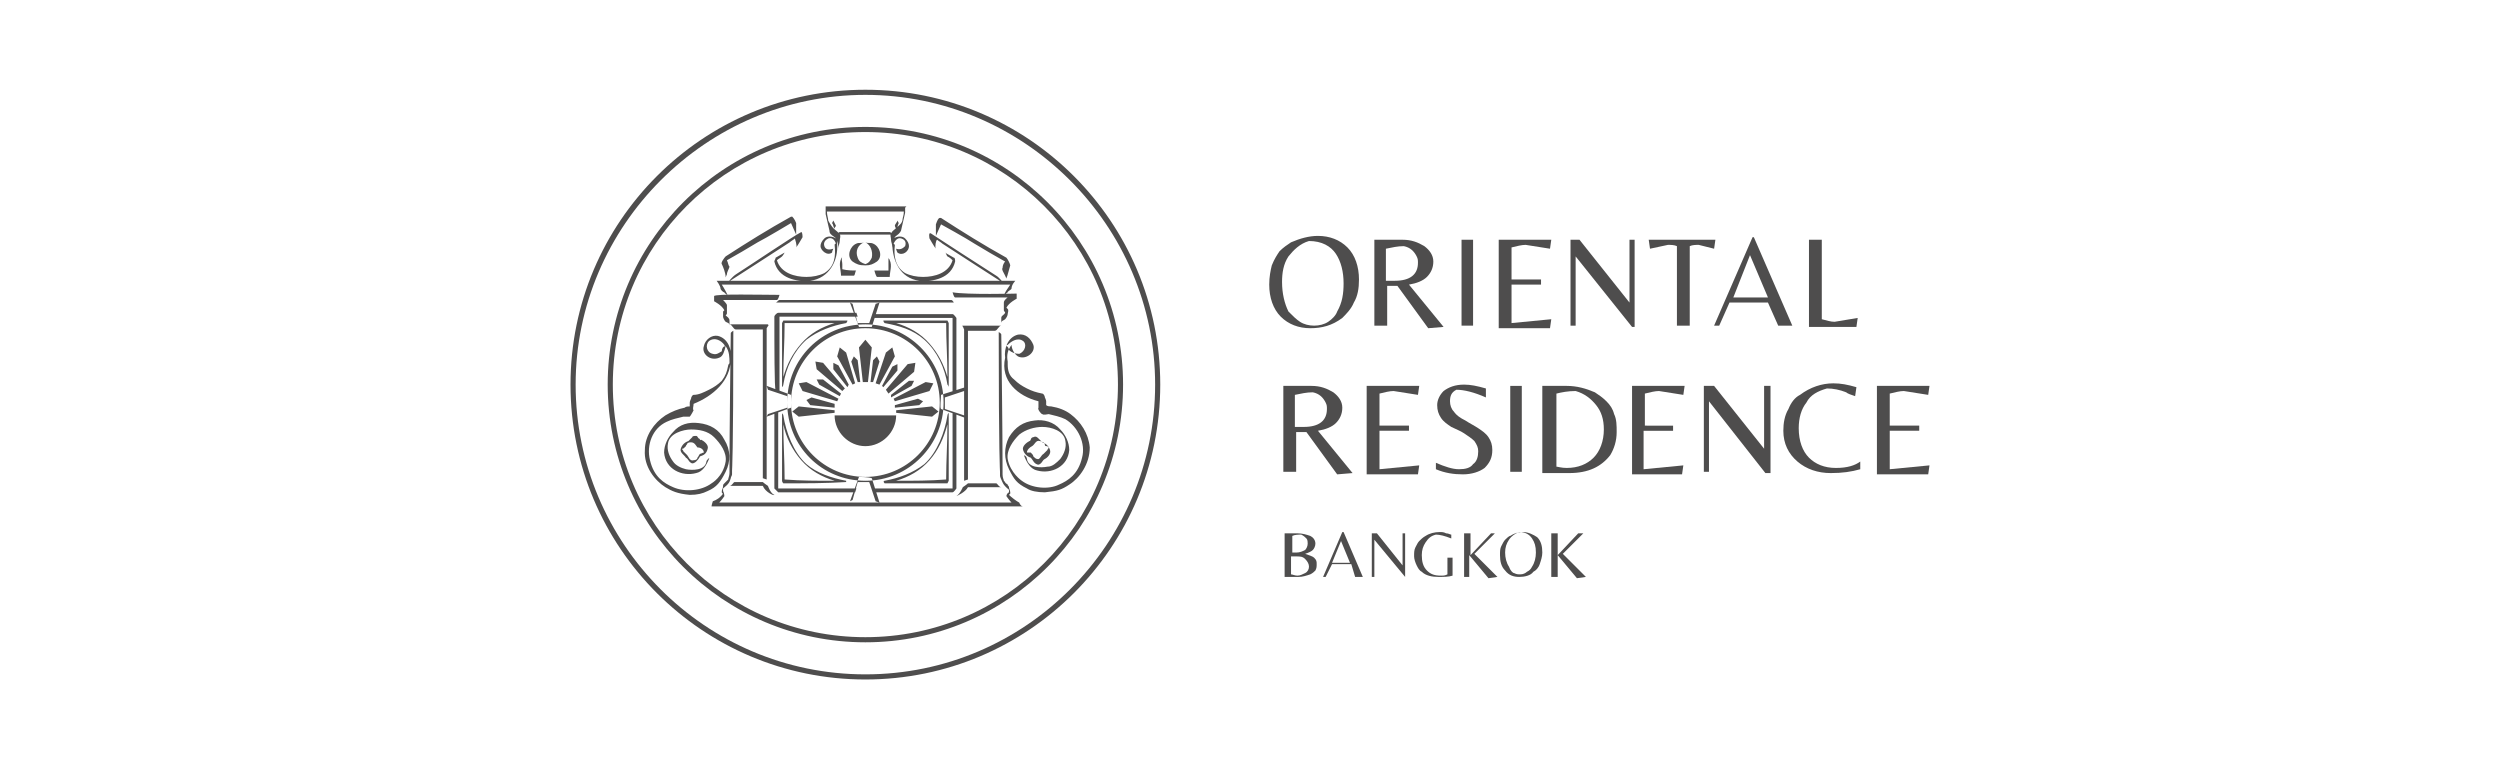 <?xml version="1.0" encoding="UTF-8"?>
<!-- Generator: Adobe Illustrator 15.1.0, SVG Export Plug-In  -->
<svg xmlns="http://www.w3.org/2000/svg" xmlns:xlink="http://www.w3.org/1999/xlink" xmlns:a="http://ns.adobe.com/AdobeSVGViewerExtensions/3.0/" version="1.1" x="0px" y="0px" width="195px" height="60px" viewBox="-44.5 -7 195 60" xml:space="preserve">
<defs>
</defs>
<path fill="#4E4D4D" d="M23,46C10.3,46,0,35.7,0,23C0,10.3,10.3,0,23,0c12.7,0,23,10.3,23,23C46,35.7,35.7,46,23,46z M23,0.4  C10.6,0.4,0.4,10.6,0.4,23c0,12.4,10.1,22.6,22.6,22.6S45.6,35.4,45.6,23C45.6,10.6,35.4,0.4,23,0.4z"></path>
<g>
	<g>
		<path fill="#4E4D4D" d="M58.3,11.4c0.9,0,1.7,0.3,2.3,0.9c0.6,0.6,0.9,1.5,0.9,2.5c0,0.7-0.1,1.3-0.4,1.8    c-0.2,0.5-0.6,0.9-0.9,1.2c-0.8,0.6-1.6,0.8-2.5,0.8c-0.9,0-1.7-0.3-2.3-0.9c-0.6-0.6-0.9-1.5-0.9-2.5c0-0.6,0.1-1.1,0.2-1.5    c0.2-0.5,0.4-0.8,0.6-1.1c0.3-0.3,0.6-0.5,0.9-0.7C56.9,11.6,57.6,11.4,58.3,11.4z M56.9,18.1c0.3,0.2,0.7,0.3,1.1,0.3    s0.8-0.1,1.1-0.3c0.3-0.2,0.6-0.5,0.7-0.8c0.4-0.7,0.5-1.4,0.5-2.2c0-0.9-0.2-1.7-0.6-2.3c-0.4-0.6-1.1-1-2.1-1    c-0.7,0.2-1.2,0.7-1.6,1.2c-0.4,0.6-0.5,1.3-0.5,2c0,0.9,0.2,1.7,0.5,2.3C56.4,17.7,56.6,17.9,56.9,18.1z"></path>
		<path fill="#4E4D4D" d="M63.7,15.2v3.2h-1v-6.7h2.2c0.7,0,1.2,0.2,1.7,0.5c0.4,0.3,0.7,0.7,0.7,1.2c0,0.5-0.2,0.9-0.5,1.2    c-0.3,0.3-0.8,0.5-1.4,0.6l2.7,3.3l-1.2,0.1l-2.4-3.3H63.7z M63.7,14.9h0.6c1.2,0,1.8-0.5,1.8-1.4c0-0.2,0-0.3-0.1-0.5    c-0.2-0.4-0.5-0.7-1-0.8c-0.5,0-0.9,0.1-1.4,0.2V14.9z"></path>
		<path fill="#4E4D4D" d="M70.4,11.7v6.7h-0.9v-6.7H70.4z"></path>
		<path fill="#4E4D4D" d="M72.4,18.4v-6.7h4.1l-0.1,0.7l-1.9-0.3c-0.3,0-0.7,0.1-1.1,0.2v2.5h2.3v0.4h-2.3v3l3.1-0.3l-0.1,0.7H72.4z    "></path>
		<path fill="#4E4D4D" d="M83,18.5h-0.2L78.4,13h0v5.4h-0.4v-6.7h0.7l3.9,4.9h0v-4.9H83V18.5z"></path>
		<path fill="#4E4D4D" d="M87.3,18.4h-1v-6.2c-0.2-0.1-0.5-0.1-0.7-0.1l-1.4,0.3l-0.1-0.7h5.2l-0.1,0.7L88,12.1    c-0.2,0-0.5,0-0.7,0.1V18.4z"></path>
		<path fill="#4E4D4D" d="M89.2,18.4l3-6.9h0.1l3,6.9h-1.1l-0.8-1.8h-3l-0.8,1.8H89.2z M90.7,16.2h2.7L92,12.9L90.7,16.2z"></path>
		<path fill="#4E4D4D" d="M96.6,18.4v-6.7h1v6.2c0.4,0.1,0.7,0.2,1,0.2l1.8-0.3l-0.1,0.7H96.6z"></path>
		<path fill="#4E4D4D" d="M56.6,26.6v3.2h-1v-6.7h2.2c0.7,0,1.2,0.2,1.7,0.5c0.4,0.3,0.7,0.7,0.7,1.2s-0.2,0.9-0.5,1.2    c-0.3,0.3-0.8,0.5-1.4,0.6l2.7,3.3L59.8,30l-2.4-3.3H56.6z M56.6,26.3h0.6c1.2,0,1.8-0.5,1.8-1.4c0-0.2,0-0.3-0.1-0.5    c-0.2-0.4-0.5-0.7-1-0.8c-0.5,0-0.9,0.1-1.4,0.2V26.3z"></path>
		<path fill="#4E4D4D" d="M62.1,29.8v-6.7h4.1l-0.1,0.7l-1.9-0.3c-0.3,0-0.7,0.1-1.1,0.2v2.5h2.3v0.4h-2.3v3l3.1-0.3l-0.1,0.7H62.1z    "></path>
		<path fill="#4E4D4D" d="M68.6,24.3c0,0.3,0.1,0.6,0.3,0.8c0.2,0.3,0.5,0.5,0.9,0.7c0.3,0.2,0.7,0.4,1,0.6c0.3,0.2,0.6,0.4,0.8,0.7    c0.2,0.3,0.3,0.6,0.3,1c0,0.6-0.2,1-0.6,1.4c-0.4,0.3-1,0.5-1.7,0.5c-0.7,0-1.4-0.1-2.1-0.4v-0.5c0.7,0.3,1.3,0.5,1.8,0.5    c0.5,0,0.9-0.1,1.1-0.4c0.3-0.2,0.4-0.6,0.4-1c0-0.3-0.1-0.5-0.3-0.8c-0.2-0.2-0.5-0.4-0.8-0.6c-0.3-0.2-0.6-0.3-1-0.5    c-0.3-0.2-0.6-0.4-0.8-0.7c-0.2-0.3-0.3-0.6-0.3-1c0-0.4,0.2-0.8,0.5-1.1c0.4-0.3,0.9-0.5,1.6-0.5c0.5,0,1,0.1,1.7,0.3L71.4,24    c-0.9-0.4-1.7-0.6-2.3-0.6C68.7,23.6,68.6,23.9,68.6,24.3z"></path>
		<path fill="#4E4D4D" d="M74.2,23.1v6.7h-0.9v-6.7H74.2z"></path>
		<path fill="#4E4D4D" d="M75.8,29.8v-6.7h1.9c0.8,0,1.5,0.2,2.2,0.5c0.3,0.2,0.6,0.4,0.9,0.7c0.3,0.3,0.5,0.6,0.6,1    c0.2,0.4,0.2,0.9,0.2,1.4c0,0.7-0.2,1.3-0.5,1.8c-0.7,0.9-1.7,1.4-3.2,1.4H75.8z M77.7,29.5c0.9,0,1.6-0.3,2.1-0.8    c0.5-0.5,0.8-1.3,0.8-2.2c0-0.8-0.2-1.4-0.6-1.9c-0.4-0.5-0.9-0.9-1.6-1.1c-0.6,0-1.1,0.1-1.5,0.2v5.7    C77,29.4,77.3,29.5,77.7,29.5z"></path>
		<path fill="#4E4D4D" d="M82.8,29.8v-6.7h4.1l-0.1,0.7l-1.9-0.3c-0.3,0-0.7,0.1-1.1,0.2v2.5H86v0.4h-2.3v3l3.1-0.3l-0.1,0.7H82.8z"></path>
		<path fill="#4E4D4D" d="M93.4,29.9h-0.2l-4.4-5.6h0v5.5h-0.4v-6.7h0.8l3.9,4.9h0v-4.9h0.5V29.9z"></path>
		<path fill="#4E4D4D" d="M98.3,29.9c-1,0-1.9-0.3-2.6-0.9c-0.7-0.6-1.1-1.4-1.1-2.4c0-0.6,0.1-1.2,0.4-1.7c0.2-0.5,0.5-0.9,0.9-1.1    c0.8-0.6,1.7-0.9,2.6-0.9c0.6,0,1.1,0.1,1.8,0.3l-0.1,0.7c-0.3-0.1-0.6-0.2-0.7-0.3c-0.5-0.2-1-0.3-1.5-0.3    c-0.7,0.2-1.3,0.5-1.6,1.1c-0.4,0.5-0.6,1.2-0.6,2c0,1,0.3,1.8,0.8,2.3c0.5,0.5,1.2,0.8,2.1,0.8c0.9,0,1.5-0.2,1.9-0.5v0.6    C99.9,29.8,99.2,29.9,98.3,29.9z"></path>
		<path fill="#4E4D4D" d="M101.9,29.8v-6.7h4.1l-0.1,0.7l-1.9-0.3c-0.3,0-0.7,0.1-1.1,0.2v2.5h2.3v0.4h-2.3v3l3.1-0.3l-0.1,0.7    H101.9z"></path>
	</g>
</g>
<g>
	<g>
		<path fill="#4E4D4D" d="M55.7,38v-3.4h1c0.4,0,0.7,0.1,1,0.2c0.2,0.1,0.4,0.3,0.4,0.6c0,0.2-0.1,0.4-0.2,0.5    c-0.1,0.1-0.3,0.2-0.6,0.3c0.3,0.1,0.6,0.2,0.7,0.3c0.2,0.2,0.2,0.3,0.2,0.5c0,0.2,0,0.3-0.1,0.5c-0.1,0.1-0.2,0.2-0.4,0.3    c-0.3,0.1-0.6,0.2-0.9,0.2H55.7z M56.2,36.1h0.4c0.3,0,0.5-0.1,0.7-0.2c0.1-0.1,0.2-0.3,0.2-0.5c0-0.1,0-0.3-0.1-0.4    c-0.1-0.1-0.2-0.2-0.4-0.3c-0.2,0-0.5,0-0.7,0.1V36.1z M56.2,36.3v1.5c0.1,0,0.3,0.1,0.5,0.1c0.2,0,0.4-0.1,0.6-0.2    c0.2-0.1,0.3-0.3,0.3-0.5c0-0.2-0.1-0.4-0.3-0.6c-0.2-0.2-0.4-0.2-0.7-0.2H56.2z"></path>
		<path fill="#4E4D4D" d="M58.7,38l1.5-3.5h0.1l1.5,3.5h-0.6L60.9,37h-1.5L58.9,38H58.7z M59.4,36.9h1.4l-0.7-1.7L59.4,36.9z"></path>
		<path fill="#4E4D4D" d="M65.1,38L65.1,38l-2.4-2.9h0V38h-0.2v-3.4h0.4l2,2.5h0v-2.5h0.2V38z"></path>
		<path fill="#4E4D4D" d="M68.3,36.5h0.5v1.4C68.5,38,68.1,38,67.7,38c-0.5,0-1-0.1-1.3-0.4c-0.2-0.1-0.3-0.3-0.4-0.5    c-0.1-0.2-0.2-0.5-0.2-0.7c0-0.3,0-0.5,0.1-0.7c0.1-0.2,0.2-0.4,0.3-0.5c0.1-0.1,0.3-0.3,0.5-0.4c0.3-0.2,0.7-0.3,1.1-0.3    c0.2,0,0.3,0,0.5,0.1c0.2,0,0.3,0.1,0.4,0.1L68.7,35c-0.5-0.2-0.9-0.3-1.2-0.3c-0.4,0.1-0.6,0.3-0.8,0.6c-0.2,0.3-0.3,0.6-0.3,1    c0,0.5,0.1,0.9,0.4,1.2c0.3,0.3,0.6,0.4,1.1,0.4c0.2,0,0.3,0,0.5-0.1V36.5z"></path>
		<path fill="#4E4D4D" d="M70.2,38h-0.5v-3.4h0.5v1.7l1.6-1.7h0.3l-1.6,1.6l1.8,1.8l-0.7,0.1l-1.5-1.8V38z"></path>
		<path fill="#4E4D4D" d="M74.3,34.5c0.4,0,0.8,0.2,1.1,0.4c0.3,0.3,0.4,0.7,0.4,1.2c0,0.3-0.1,0.6-0.2,0.9    c-0.1,0.3-0.3,0.5-0.5,0.6C74.9,37.9,74.4,38,74,38c-0.4,0-0.8-0.1-1.1-0.5c-0.3-0.3-0.4-0.7-0.4-1.2c0-0.3,0-0.5,0.1-0.7    c0.1-0.2,0.2-0.4,0.3-0.5c0.1-0.1,0.3-0.3,0.4-0.3C73.6,34.6,73.9,34.5,74.3,34.5z M73.6,37.7c0.2,0.1,0.3,0.1,0.5,0.1    c0.2,0,0.4-0.1,0.5-0.2c0.2-0.1,0.3-0.2,0.4-0.4c0.2-0.3,0.3-0.7,0.3-1.1c0-0.5-0.1-0.8-0.3-1.1c-0.2-0.3-0.5-0.5-1-0.5    c-0.3,0.1-0.6,0.3-0.8,0.6c-0.2,0.3-0.3,0.6-0.3,1c0,0.4,0.1,0.8,0.3,1.1C73.3,37.5,73.5,37.7,73.6,37.7z"></path>
		<path fill="#4E4D4D" d="M77,38h-0.5v-3.4H77v1.7l1.6-1.7H79l-1.6,1.6l1.8,1.8l-0.7,0.1L77,36.3V38z"></path>
	</g>
</g>
<path fill="#4E4D4D" d="M16.9,24.4c0,3.4,2.7,6.1,6.1,6.1c3.4,0,6.1-2.8,6.1-6.1c0-3.4-2.8-6.1-6.1-6.1C19.6,18.3,16.9,21,16.9,24.4  z M17.2,24.4c0-3.2,2.6-5.8,5.8-5.8c3.2,0,5.8,2.6,5.8,5.8c0,3.2-2.6,5.8-5.8,5.8C19.8,30.2,17.2,27.6,17.2,24.4z M23.5,30.3  l0.6,1.9l-0.3-0.1l-0.5-1.5l-0.9,0L22,32l-0.2,0.1l0.7-1.9l0,0C22.5,30.2,23.2,30.2,23.5,30.3C23.5,30.2,23.5,30.2,23.5,30.3z   M23.5,18.5c-0.3,0-1,0-1,0l0,0l-0.7-1.9l0.2,0.1l0.4,1.5l0.9,0l0.5-1.5l0.3-0.1L23.5,18.5C23.5,18.5,23.5,18.5,23.5,18.5z M15,30.9  c-0.1,0-0.1,0-0.2,0c-0.3,0-0.6,0-0.9,0c-0.5,0-1,0-1.5,0c0.2,0,0.3-0.3,0.4-0.3c0.8,0,1.3,0,2.2,0c0,0,0,0,0,0  c0.1,0.1,0.4,0.3,0.4,0.3s0.2,0.6,0.5,0.7C15.9,31.7,15.2,31.4,15,30.9z M25.6,10.4c-0.1,0.2-0.1,0.4-0.2,0.5c0-0.1-0.1-0.2-0.1-0.3  c0-0.1,0.2-0.3,0.2-0.4l-5,0l0.2,0.4c0,0.1-0.2,0.2-0.1,0.3c-0.1-0.2-0.1-0.4-0.2-0.5c0,0,0.1-0.2,0.1-0.2l5,0  C25.5,10.2,25.6,10.4,25.6,10.4z M23.9,13.4c-0.3,0.2-0.5,0.3-0.9,0.3c-0.5,0-0.7-0.1-1-0.3c-0.5-0.4-0.2-1.2,0.3-1.4  c0.2-0.1,0.4,0,0.6-0.1c-0.5,0.2-0.7,0.7-0.5,1.2c0.1,0.3,0.3,0.4,0.6,0.5c0.3-0.1,0.4-0.3,0.5-0.5c0.1-0.5-0.1-1-0.5-1.2  c0.2,0.1,0.4,0,0.6,0.1C24.1,12.2,24.4,13,23.9,13.4z M12.5,21c0.1-0.7-0.2-1.6-1-1.8c-0.5-0.1-1,0.3-1.1,0.8  c-0.2,0.6,0.5,1.2,1.2,0.9c0.3-0.1,0.4-0.5,0.5-0.9c0.3,0.4,0.3,0.9,0.3,1.3c0,0.1-0.1,0.1-0.1,0.2c-0.1,0.5-0.2,0.8-0.5,1.2  c-0.3,0.3-0.6,0.5-1,0.7c-0.4,0.2-0.8,0.4-1.2,0.4c-0.1,0-0.2,0.2-0.2,0.3c0,0-0.1,0.2-0.1,0.3l0,0c0,0,0,0,0,0c0,0,0,0,0,0l0,0  c0,0.1,0,0.2,0,0.3c-0.1,0-0.3,0-0.4,0.1c-0.5,0.1-1,0.3-1.5,0.6C6.5,26,5.8,27,5.8,28.1c-0.1,1.3,0.8,2.4,1.6,2.9  c0.5,0.3,0.9,0.5,1.9,0.6c0.6,0,1-0.1,1.4-0.3c0.7-0.3,1-0.7,1.4-1.5c0.4-0.8,0.4-1.7-0.1-2.5c-0.4-0.8-1.1-1.2-2-1.3  c-0.8-0.1-1.5,0.1-2,0.7c-0.4,0.4-0.7,1-0.7,1.6c0.1,1.3,1.4,1.9,2.5,1.6c0.5-0.1,0.8-0.6,1-1.1c0.1-0.2-0.2,0.1-0.2,0.2  c-0.1,0.7-1.1,0.7-1.6,0.6c-0.4-0.1-0.8-0.3-1-0.6c-0.3-0.4-0.5-0.9-0.4-1.4c0.1-0.8,1.2-1.1,1.8-1.1c0.6,0,1.3,0.1,1.8,0.6  c0.5,0.5,1,1.2,0.9,1.9c-0.2,1.2-1.1,1.7-1.1,1.7c-0.8,0.6-2.1,0.7-3,0.3c-0.7-0.3-1.5-0.8-1.8-2.1c-0.3-1.2,0.2-2.5,1.3-3  c0.4-0.2,0.9-0.3,1.3-0.4c0.1,0,0.4,0,0.5,0c0.1-0.1,0.3-0.5,0.3-0.5c-0.1-0.1,0-0.3,0-0.5C11.1,23.9,12.5,22.7,12.5,21z M11.8,20.4  c-0.2,0.1-0.4,0.3-0.7,0.2c-0.5-0.1-0.6-0.7-0.3-1c0.4-0.3,0.9-0.1,1.2,0.3c0,0,0,0.1,0.1,0.1C11.9,20,11.8,20.2,11.8,20.4  C11.8,20.3,11.8,20.4,11.8,20.4z M10,27.2C9.9,27.1,9.9,27,9.8,27c-0.1,0-0.3,0-0.3,0.1c-0.1,0.1-0.2,0.2-0.3,0.3  c-0.3,0.1-0.5,0.3-0.6,0.6c-0.1,0.3,0.3,0.5,0.4,0.7c0.2,0.1,0.2,0.3,0.4,0.4c0.1,0.1,0.3,0,0.4-0.1c0.1-0.1,0.2-0.2,0.3-0.4  c0.3-0.1,0.5-0.2,0.6-0.6c0.1-0.3-0.3-0.6-0.5-0.7C10.1,27.4,10.1,27.2,10,27.2z M10.4,28.3C10.4,28.3,10.4,28.3,10.4,28.3  c-0.1,0-0.2,0.1-0.3,0.1c-0.1,0.1-0.1,0.2-0.2,0.3c0,0.1-0.1,0.2-0.3,0.2c-0.3,0.1-0.4-0.3-0.5-0.4c-0.1-0.1-0.2-0.2-0.3-0.3  c0-0.1-0.1-0.1-0.1-0.2c0.1,0,0.1,0,0.2-0.1c0,0,0.1-0.1,0.1-0.1c0-0.1,0.1-0.1,0.1-0.2c0.1-0.1,0.2-0.1,0.3-0.1  c0.3,0,0.4,0.3,0.5,0.4C10.2,27.9,10.4,28.1,10.4,28.3z M36.5,24.3c0,0.2,0,0.4,0,0.5c-0.1,0.1,0.2,0.5,0.3,0.5c0.1,0.1,0.4,0,0.5,0  c0.4,0.1,0.9,0.2,1.3,0.4c1,0.6,1.6,1.9,1.3,3c-0.3,1.3-1.1,1.8-1.8,2.1c-0.8,0.4-2.1,0.3-2.9-0.3c0,0-0.9-0.6-1.1-1.7  c-0.1-0.7,0.4-1.4,0.9-1.9c0.5-0.4,1.2-0.6,1.8-0.6c0.7,0,1.7,0.3,1.8,1.1c0.1,0.5-0.1,1-0.4,1.4c-0.3,0.3-0.6,0.6-1,0.6  c-0.5,0.1-1.5,0.1-1.6-0.6c0-0.2-0.3-0.4-0.2-0.2c0.2,0.5,0.5,1,1,1.1c1.1,0.3,2.4-0.3,2.5-1.6c0-0.6-0.3-1.2-0.7-1.6  c-0.5-0.6-1.3-0.8-2-0.7c-0.9,0.1-1.5,0.5-2,1.3c-0.4,0.8-0.4,1.7,0,2.5c0.4,0.8,0.6,1.1,1.4,1.5c0.3,0.2,0.8,0.3,1.4,0.3  c1-0.1,1.3-0.2,1.9-0.6c0.8-0.5,1.6-1.6,1.6-2.9c-0.1-1.1-0.7-2-1.5-2.6c-0.4-0.3-0.9-0.5-1.5-0.6c-0.1,0-0.3,0-0.4-0.1  c0-0.1,0-0.2,0-0.3v0c0,0,0,0,0,0c0,0,0,0,0,0l0,0c0-0.1-0.1-0.3-0.1-0.3c0-0.1-0.1-0.3-0.2-0.3c-0.5-0.1-0.8-0.2-1.2-0.4  c-0.4-0.2-0.7-0.4-1-0.7c-0.4-0.3-0.5-0.7-0.5-1.2c0-0.1,0-0.1,0-0.2c-0.1-0.5,0-0.9,0.3-1.3c0,0.3,0.2,0.7,0.5,0.9  c0.6,0.3,1.4-0.3,1.2-0.9c-0.2-0.5-0.6-0.9-1.2-0.8c-0.8,0.2-1.1,1.1-1,1.8C33.5,22.7,34.9,23.9,36.5,24.3z M34.2,20.3  c0-0.1-0.1-0.3-0.2-0.3c0,0,0-0.1,0.1-0.1c0.3-0.3,0.8-0.6,1.2-0.3c0.3,0.2,0.2,0.8-0.3,1C34.7,20.6,34.4,20.5,34.2,20.3  C34.2,20.4,34.2,20.3,34.2,20.3z M35.8,27.4c-0.2,0.1-0.6,0.4-0.5,0.7c0.1,0.3,0.3,0.5,0.6,0.6c0.1,0.1,0.2,0.3,0.3,0.4  c0.1,0.1,0.3,0.2,0.4,0.1c0.2-0.1,0.2-0.3,0.4-0.4c0.2-0.1,0.5-0.4,0.4-0.7c-0.1-0.3-0.3-0.5-0.6-0.6c-0.1-0.1-0.2-0.2-0.3-0.3  c-0.1-0.1-0.2-0.2-0.4-0.1c-0.1,0-0.2,0.1-0.2,0.2C35.9,27.2,35.9,27.4,35.8,27.4z M36,27.8c0.2-0.1,0.3-0.5,0.6-0.4  c0.1,0,0.2,0.1,0.3,0.1c0,0,0.1,0.1,0.1,0.2c0,0.1,0.1,0.1,0.1,0.1c0.1,0,0.1,0,0.2,0.1c0,0.1-0.1,0.1-0.1,0.2  c-0.1,0.1-0.2,0.2-0.3,0.3c-0.2,0.1-0.3,0.5-0.5,0.4c-0.1,0-0.2-0.1-0.3-0.2c0-0.1-0.1-0.2-0.2-0.3c0,0-0.2,0-0.2,0c0,0-0.1,0-0.1,0  C35.6,28.1,35.8,27.9,36,27.8z M22.3,14.1c-0.1,0-0.1,0.4-0.2,0.4c-0.4,0-0.7,0-1,0c0,0,0,0,0,0c0-0.4-0.2-0.9,0-1.3  c0,0,0.1-0.2,0.1-0.2c0,0-0.1,0.2-0.1,0.2c0,0,0,0,0,0c0-0.1,0.1-0.1,0.1-0.2c-0.1,0.2,0,0.4,0,0.6c0,0.1,0,0.2,0,0.3  c0,0.1,0,0.1,0,0.1C21.6,14.1,22,14.1,22.3,14.1L22.3,14.1z M23.7,14.1c0.4,0,0.7,0,1.1,0c0,0,0,0,0-0.1c0-0.1,0-0.2,0-0.3  c0-0.2,0-0.4,0-0.6c0,0.1,0.1,0.1,0.1,0.2c0,0,0,0,0,0c0,0-0.1-0.2-0.1-0.2c0,0,0.1,0.2,0.1,0.2c0.2,0.4,0,0.9,0,1.3c0,0,0,0,0,0  c-0.4,0-0.7,0-1,0C23.8,14.5,23.7,14.1,23.7,14.1L23.7,14.1z M24.5,30.7c1.7,0,3.2,0,4.9,0c0,0,0.1-0.2,0.1-0.2l0,0l0,0v0  c0-1.7,0-3.6,0-5.3c0,0,0,0,0,0c0,0-0.1,0.1-0.1,0.2c-0.2,1.3-0.8,2.9-1.8,3.8c-0.9,0.7-2,1.1-3.1,1.3  C24.4,30.5,24.4,30.6,24.5,30.7C24.5,30.7,24.5,30.7,24.5,30.7z M25.4,30.5c1-0.3,1.9-0.8,2.6-1.6c0.7-0.8,1.1-1.7,1.4-2.8  c0,1.5-0.1,2.8-0.1,4.3C28,30.5,26.8,30.5,25.4,30.5z M29.5,23.2c0-1.7,0-3.3,0-5c0,0-0.1-0.2-0.1-0.2c-1.7,0-3.3,0-5,0c0,0,0,0,0,0  c0,0.1,0.1,0.2,0.1,0.2c1.1,0.2,2.2,0.5,3.1,1.3c1,0.9,1.6,2.2,1.8,3.5C29.4,23,29.5,23.1,29.5,23.2C29.5,23.2,29.5,23.2,29.5,23.2z   M28,19.8c-0.7-0.8-1.6-1.3-2.6-1.6c1.3,0,2.6,0,3.9,0c0,1.5,0.1,2.7,0.1,4.2C29.1,21.4,28.7,20.6,28,19.8z M21.5,30.6  c0-0.1,0-0.1,0-0.1c-1.1-0.2-2.3-0.6-3.1-1.3c-1-0.9-1.6-2.5-1.8-3.8c0-0.1-0.1-0.1-0.1-0.2c0,0,0,0,0,0c0,1.7,0,3.6,0,5.3l0,0l0,0  v0c0,0.1,0.1,0.2,0.1,0.2C18.3,30.7,19.9,30.7,21.5,30.6C21.5,30.7,21.5,30.7,21.5,30.6z M16.7,30.4c0-1.5-0.1-2.8-0.1-4.3  c0.2,1,0.7,2,1.4,2.8c0.7,0.8,1.6,1.3,2.6,1.6C19.2,30.5,18,30.5,16.7,30.4z M16.5,23.2c0,0,0.1-0.1,0.1-0.2  c0.2-1.3,0.8-2.6,1.8-3.5c0.9-0.7,2-1.1,3.1-1.3c0,0,0.1-0.1,0.1-0.2c0,0,0,0,0,0c-1.7,0-3.3,0-5,0c0,0-0.1,0.2-0.1,0.2  C16.5,19.9,16.5,21.5,16.5,23.2C16.5,23.2,16.5,23.2,16.5,23.2z M16.6,22.4c0-1.5,0.1-2.7,0.1-4.2c1.3,0,2.6,0,3.9,0  c-1,0.3-1.9,0.8-2.6,1.6C17.3,20.6,16.9,21.4,16.6,22.4z M15.3,18.6c0,0,0,0.1,0,0.1l0,11.7l-0.3-0.1c0-1.9,0-9.2,0-11.6  c-0.5,0-1.5,0-2.1,0c-0.2,0-0.3-0.4-0.5-0.4c0.9,0,3,0,3,0C15.5,18.4,15.4,18.4,15.3,18.6z M16.3,16c0,0-0.1,0.4-0.2,0.4h-4.2  c0,0,0.3,0.3,0.3,0.4c0,0.2,0,0.4,0,0.6c0,0.1,0,0.1-0.1,0.2c0.1,0.1,0.3,0.2,0.3,0.4c0,0.2,0,0.3,0,0.5c0,0,0,0,0-0.1  c0-0.2-0.1-0.2-0.3-0.3c-0.1-0.1-0.2-0.3-0.2-0.4c0-0.1,0-0.3,0-0.4c0,0,0.1-0.1,0.1-0.1c-0.2-0.4-0.8-0.7-0.8-0.7s0-0.4,0-0.4  C11.2,15.9,15.1,16,16.3,16z M17.6,11.3l-0.4-0.9c0,0-2,1.2-2.6,1.5c-1,0.6-1.5,0.9-2.4,1.4c0.1,0.2,0.1,0.4,0.2,0.5  c0,0.1-0.2,0.4-0.2,0.6c-0.1,0.2-0.1,0.3-0.1,0.2c0-0.3-0.2-0.8-0.3-1c-0.1-0.1,0.2-0.5,0.3-0.6c1.7-1.1,3.3-2.1,5.1-3.1  c0.1,0,0.1,0,0.1,0c0,0,0.2,0.2,0.3,0.5L17.6,11.3z M29.7,16.4c-1.6,0-11.8,0-13.4,0c-0.1,0-0.2,0.2-0.3,0.2c0.9,0,13.1,0,13.9,0  C29.9,16.6,29.8,16.4,29.7,16.4z M20.6,25.2l-2.8,0.3l-0.5-0.4l0.5-0.4l2.8,0.3L20.6,25.2z M25.4,25l2.8-0.3l0.5,0.4l-0.5,0.4  l-2.8-0.3L25.4,25z M20.6,24.8l-1.9-0.2l-0.3-0.4l0.4-0.2l1.8,0.5L20.6,24.8z M20.8,24.3l-2.7-0.8l-0.3-0.6l0.6-0.1l2.5,1.3  L20.8,24.3z M21,23.9L19.4,23l-0.2-0.4l0.5,0l1.4,1.1L21,23.9z M21.2,23.5l-2-1.7l-0.1-0.6l0.6,0.1l1.7,2L21.2,23.5z M21.6,23.2  l-1.1-1.4l0-0.5l0.4,0.2l0.8,1.5L21.6,23.2z M22,23l-1.2-2.2l0.2-0.7l0.5,0.4l0.7,2.4L22,23z M22.4,22.8l-0.5-1.6l0.2-0.4l0.3,0.3  l0.2,1.7L22.4,22.8z M25.3,24.6l1.8-0.5l0.4,0.2l-0.3,0.3l-1.9,0.2L25.3,24.6z M25.2,24.1l2.5-1.3l0.6,0.1l-0.3,0.6l-2.7,0.8  L25.2,24.1z M25,23.8l1.4-1.1l0.4,0l-0.2,0.4l-1.6,0.9L25,23.8z M24.6,23.4l1.7-2l0.6-0.1l-0.1,0.7l-2,1.7L24.6,23.4z M24.3,23.1  l0.8-1.5l0.4-0.2l0,0.5l-1.1,1.3L24.3,23.1z M23.8,22.9l0.8-2.4l0.5-0.4l0.2,0.7L24.1,23L23.8,22.9z M23.4,22.8l0.2-1.7l0.3-0.3  l0.2,0.4l-0.5,1.6L23.4,22.8z M22.8,22.8l-0.3-2.7l0.5-0.6l0.5,0.6l-0.3,2.7L22.8,22.8z M30.1,23.5l-0.3,0.1c0,0,0-3.9,0-5.8  c-2,0-6.1,0-6.1,0l0-0.3c0,0,4,0,6.1,0c0.1,0,0.3,0.3,0.3,0.3C30.1,19.7,30.1,23.5,30.1,23.5z M30.1,31.1c0,0-0.2,0.3-0.3,0.3  c-2.1,0-6.1,0-6.1,0l0-0.3c0,0,4.1,0,6.1,0c0-1.9,0-6,0-6l0.3,0.1C30.1,25.2,30.1,29.1,30.1,31.1z M15.9,17.7c0-0.1,0.2-0.3,0.3-0.3  c2.1,0,6.1,0,6.1,0l0.1,0.3c0,0-4.1,0-6.1,0c0,1.9,0,5.8,0,5.8l-0.3-0.1C15.9,23.5,15.9,19.7,15.9,17.7z M15.9,25.2l0.3-0.1  c0,0,0,4.1,0,6c2,0,6.1,0,6.1,0l-0.1,0.3c0,0-4,0-6,0c0,0-0.3-0.3-0.3-0.3C15.9,29.1,15.9,25.2,15.9,25.2z M30.1,31.7  c0.3-0.2,0.5-0.7,0.5-0.7s0.3-0.2,0.4-0.3c0,0,0,0,0,0c0.8,0,1.3,0,2.2,0c0.1,0,0.2,0.3,0.4,0.3c-0.5,0-1,0-1.5,0  c-0.3,0-0.6,0-0.9,0c-0.1,0-0.1,0-0.2,0C30.8,31.4,30.1,31.7,30.1,31.7z M30.6,18.4c0,0,2.1,0,3,0c-0.2,0-0.3,0.4-0.5,0.4  c-0.6,0-1.6,0-2.1,0c0,2.4,0,9.7,0,11.6l-0.3,0.1l0-11.7c0,0,0-0.1,0-0.1C30.6,18.4,30.5,18.4,30.6,18.4z M34.8,15.9  c0,0,0,0.4,0,0.4s-0.6,0.3-0.8,0.7c0,0,0.1,0.1,0.1,0.1c0.1,0.1,0,0.3,0,0.4c0,0.1-0.1,0.3-0.2,0.4c-0.1,0.1-0.3,0.1-0.3,0.3  c0,0,0,0.1,0,0.1c0-0.2,0-0.3,0-0.5c0-0.2,0.2-0.2,0.3-0.4c0-0.1-0.1-0.1-0.1-0.2c0-0.2,0-0.4,0-0.6c0-0.2,0.3-0.4,0.3-0.4H30  c-0.1,0-0.2-0.4-0.2-0.4C30.9,16,34.8,15.9,34.8,15.9z M11.7,31.3C11.7,31.3,11.7,31.3,11.7,31.3C11.7,31.3,11.7,31.3,11.7,31.3z   M35,32.2c-0.2-0.1-0.6-0.4-0.8-0.6c0,0,0.1-0.1,0.1-0.1c0,0,0-0.1,0-0.1c0-0.1-0.1-0.3-0.1-0.4c0,0,0,0,0,0c0-0.1-0.1-0.1-0.1-0.2  c-0.1-0.1-0.2-0.1-0.2-0.2l0,0h0c0,0-0.1-0.1-0.1-0.1l0,0c0-0.1-0.1-0.2-0.1-0.5c0-0.1,0-0.1,0-0.2c0-0.8,0-3.1-0.1-10.7  c0-0.1-0.2-0.2-0.2-0.2c0,9.8,0.1,10.8,0.1,10.9c0,0.1,0,0.2,0,0.3c0,0.1,0.1,0.3,0.1,0.3c0.1,0.2,0.1,0.4,0.6,0.8c0,0,0,0.1,0,0.2  C34,31.5,34,31.7,34,31.7s0.2,0.3,0.4,0.5c-1,0-21.8,0-22.8,0c0.2-0.2,0.4-0.5,0.4-0.5s0-0.2-0.1-0.4c0-0.1,0-0.1,0-0.2  c0.5-0.4,0.5-0.5,0.6-0.8c0-0.1,0.1-0.2,0.1-0.3c0-0.1,0-0.3,0-0.3c0-0.1,0.1-1,0.1-10.9c0,0-0.2,0.1-0.2,0.2  c-0.1,7.6-0.1,9.9-0.1,10.7c0,0.1,0,0.1,0,0.2c0,0.2-0.1,0.4-0.1,0.5l0,0c0,0-0.1,0.1-0.1,0.1l0,0l0,0c-0.1,0.1-0.1,0.1-0.2,0.2  c-0.1,0.1-0.1,0.1-0.1,0.2c0,0,0,0,0,0c0,0.2-0.1,0.3-0.1,0.4c0,0,0,0.1,0,0.1c0,0,0,0.1,0.1,0.1c-0.2,0.3-0.5,0.5-0.8,0.6  c0,0-0.1,0.3-0.1,0.4h24.3C35.1,32.5,35,32.2,35,32.2z M34.3,31.3C34.3,31.3,34.3,31.3,34.3,31.3C34.3,31.3,34.3,31.3,34.3,31.3z   M34.7,14.9C34.7,14.9,34.7,14.9,34.7,14.9C34.7,14.9,34.7,14.9,34.7,14.9c0,0-0.3,0.3-0.3,0.6c0,0.1-0.3,0.2-0.3,0.3  c0,0-0.3,0.2-0.3,0.3c0-0.2,0.3-0.6,0.5-0.9H11.8c0.2,0.3,0.4,0.7,0.5,0.9c0-0.1-0.3-0.2-0.3-0.3c-0.1,0-0.3-0.2-0.3-0.3  c0-0.2-0.3-0.6-0.3-0.6c0,0,0,0,0,0c0,0,0,0,0,0c0,0,0,0,0,0h0l0,0l0,0H34.7L34.7,14.9L34.7,14.9L34.7,14.9L34.7,14.9z M18.7,14.9  c-1.1,0.1-2.5-0.2-2.8-1.5c0-0.1,0.1-0.2,0.1-0.3c0.2-0.1,0.5-0.3,0.7-0.4c0,0-0.1,0.2-0.2,0.3c-0.1,0.1-0.3,0.2-0.4,0.3  c0.3,1,1.4,1.3,2.3,1.3c0.5,0,1-0.1,1.4-0.3c0.8-0.5,0.9-1.3,0.8-2.2c0,0,0-0.1,0.1-0.1c-0.1-0.3-0.3-0.5-0.6-0.4  c-0.2,0.1-0.4,0.3-0.3,0.6c0.1,0.3,0.4,0.3,0.7,0.2c0,0-0.1,0.2-0.1,0.3c-0.4,0.3-0.9-0.2-0.9-0.5c0-0.2,0.1-0.4,0.3-0.6  c0.2-0.2,0.6-0.2,0.9,0c0.1,0.1,0.1,0.2,0.1,0.3h0c0,0,0,0,0,0c0,0,0,0.1,0,0.1C20.9,13.3,20.2,14.7,18.7,14.9z M26.1,9.2  c0,0,0,0.3,0,0.4c-0.1,0.5-0.2,0.8-0.3,1.3c0,0.1-0.1,0.3-0.4,0.5c-0.3,0.2-0.3,0.9-0.3,0.9C25.1,12,25,11.9,25,11.7  c0-0.2-0.1-0.4,0-0.5c0.1-0.2,0.3-0.3,0.5-0.5c0.1-0.1,0.4-0.3,0.4-0.6C25.9,10,26,9.8,26,9.5h-6c0,0.3,0.1,0.5,0.1,0.7  c0.1,0.2,0.3,0.5,0.4,0.6c0.2,0.2,0.4,0.3,0.5,0.5c0.1,0.1,0,0.3,0,0.5c0,0.2-0.1,0.3-0.1,0.6c0,0,0-0.7-0.3-0.9  c-0.3-0.2-0.4-0.3-0.4-0.5c-0.1-0.5-0.2-0.8-0.3-1.3c0-0.1,0-0.2,0-0.4c0-0.1,0-0.2,0-0.2h6.3L26.1,9.2z M25,11.3c0,0-3.4,0-4.1,0  l-0.1,0c0,0,0.1-0.2,0.2-0.2c0.6,0,3.3,0,3.9,0C25,11.1,25.1,11.3,25,11.3L25,11.3z M18.1,11.5c0,0-0.4,0.7-0.5,0.8  c0.1-0.1-0.1-0.7-0.1-0.7c-0.1,0.1-0.3,0.2-0.4,0.3c-0.6,0.4-4.8,3.1-4.8,3.1s0.3-0.4,0.6-0.6c1.1-0.7,4.5-3,5.1-3.3  C18.1,11.1,18.1,11.5,18.1,11.5z M28.5,10.5c0.1-0.3,0.2-0.5,0.3-0.5c0,0,0.1,0,0.1,0c1.7,1.1,3.3,2.1,5.1,3.1  c0.1,0.1,0.3,0.5,0.3,0.6c-0.1,0.3-0.2,0.8-0.3,1c0,0.1,0,0-0.1-0.2c-0.1-0.2-0.3-0.5-0.2-0.6c0-0.2,0.1-0.4,0.2-0.5  c-0.9-0.5-1.4-0.8-2.4-1.4c-0.6-0.4-2.6-1.5-2.6-1.5l-0.4,0.9L28.5,10.5z M25.1,12c0,0,0-0.1,0-0.1c0,0,0,0,0,0l0,0  c0-0.1,0.1-0.2,0.1-0.3c0.3-0.2,0.7-0.2,0.9,0c0.2,0.2,0.3,0.4,0.3,0.6c0,0.4-0.5,0.8-0.9,0.5c0,0-0.1-0.2-0.1-0.3  c0.3,0.1,0.5,0,0.7-0.2c0.1-0.3,0-0.5-0.3-0.6c-0.3-0.1-0.5,0.2-0.6,0.4c0,0,0.1,0.1,0.1,0.1c-0.1,0.8,0,1.7,0.8,2.2  c0.4,0.2,0.9,0.3,1.4,0.3c0.9,0,2-0.3,2.3-1.3c-0.1-0.1-0.2-0.2-0.4-0.3c-0.1-0.1-0.1-0.3-0.2-0.3c0.2,0.1,0.5,0.3,0.7,0.4  c0.1,0,0.1,0.2,0.1,0.3c-0.3,1.3-1.7,1.6-2.8,1.5C25.7,14.7,25.1,13.3,25.1,12z M28.1,11.2c0.6,0.4,4,2.6,5.1,3.3  c0.2,0.1,0.6,0.6,0.6,0.6S29.6,12.4,29,12c-0.1-0.1-0.3-0.2-0.4-0.3c-0.1,0-0.2,0.6-0.1,0.7c-0.1-0.1-0.5-0.8-0.5-0.8  S27.9,11.1,28.1,11.2z M25.4,25.4c0,1.3-1.1,2.4-2.4,2.4c-1.3,0-2.4-1.1-2.4-2.4H25.4z M28.9,23.8l1.9-0.6l-0.1,0.3l-1.5,0.5l0,0.9  l1.5,0.5l0.1,0.2l-1.9-0.7l0,0C28.8,24.8,28.9,24.1,28.9,23.8C28.9,23.8,28.9,23.8,28.9,23.8z M17.2,23.8c0,0.3,0,1,0,1l0,0  l-1.9,0.7l0.1-0.2l1.5-0.5l0-0.9l-1.5-0.5l-0.1-0.3L17.2,23.8C17.2,23.8,17.2,23.8,17.2,23.8z"></path>
<path fill="#4E4D4D" d="M23,43.1c-11.1,0-20.1-9-20.1-20.1c0-11.1,9-20.1,20.1-20.1c11.1,0,20.1,9,20.1,20.1  C43.1,34.1,34.1,43.1,23,43.1z M23,3.3C12.1,3.3,3.3,12.1,3.3,23c0,10.9,8.8,19.7,19.7,19.7S42.7,33.9,42.7,23  C42.7,12.1,33.9,3.3,23,3.3z"></path>
</svg>
